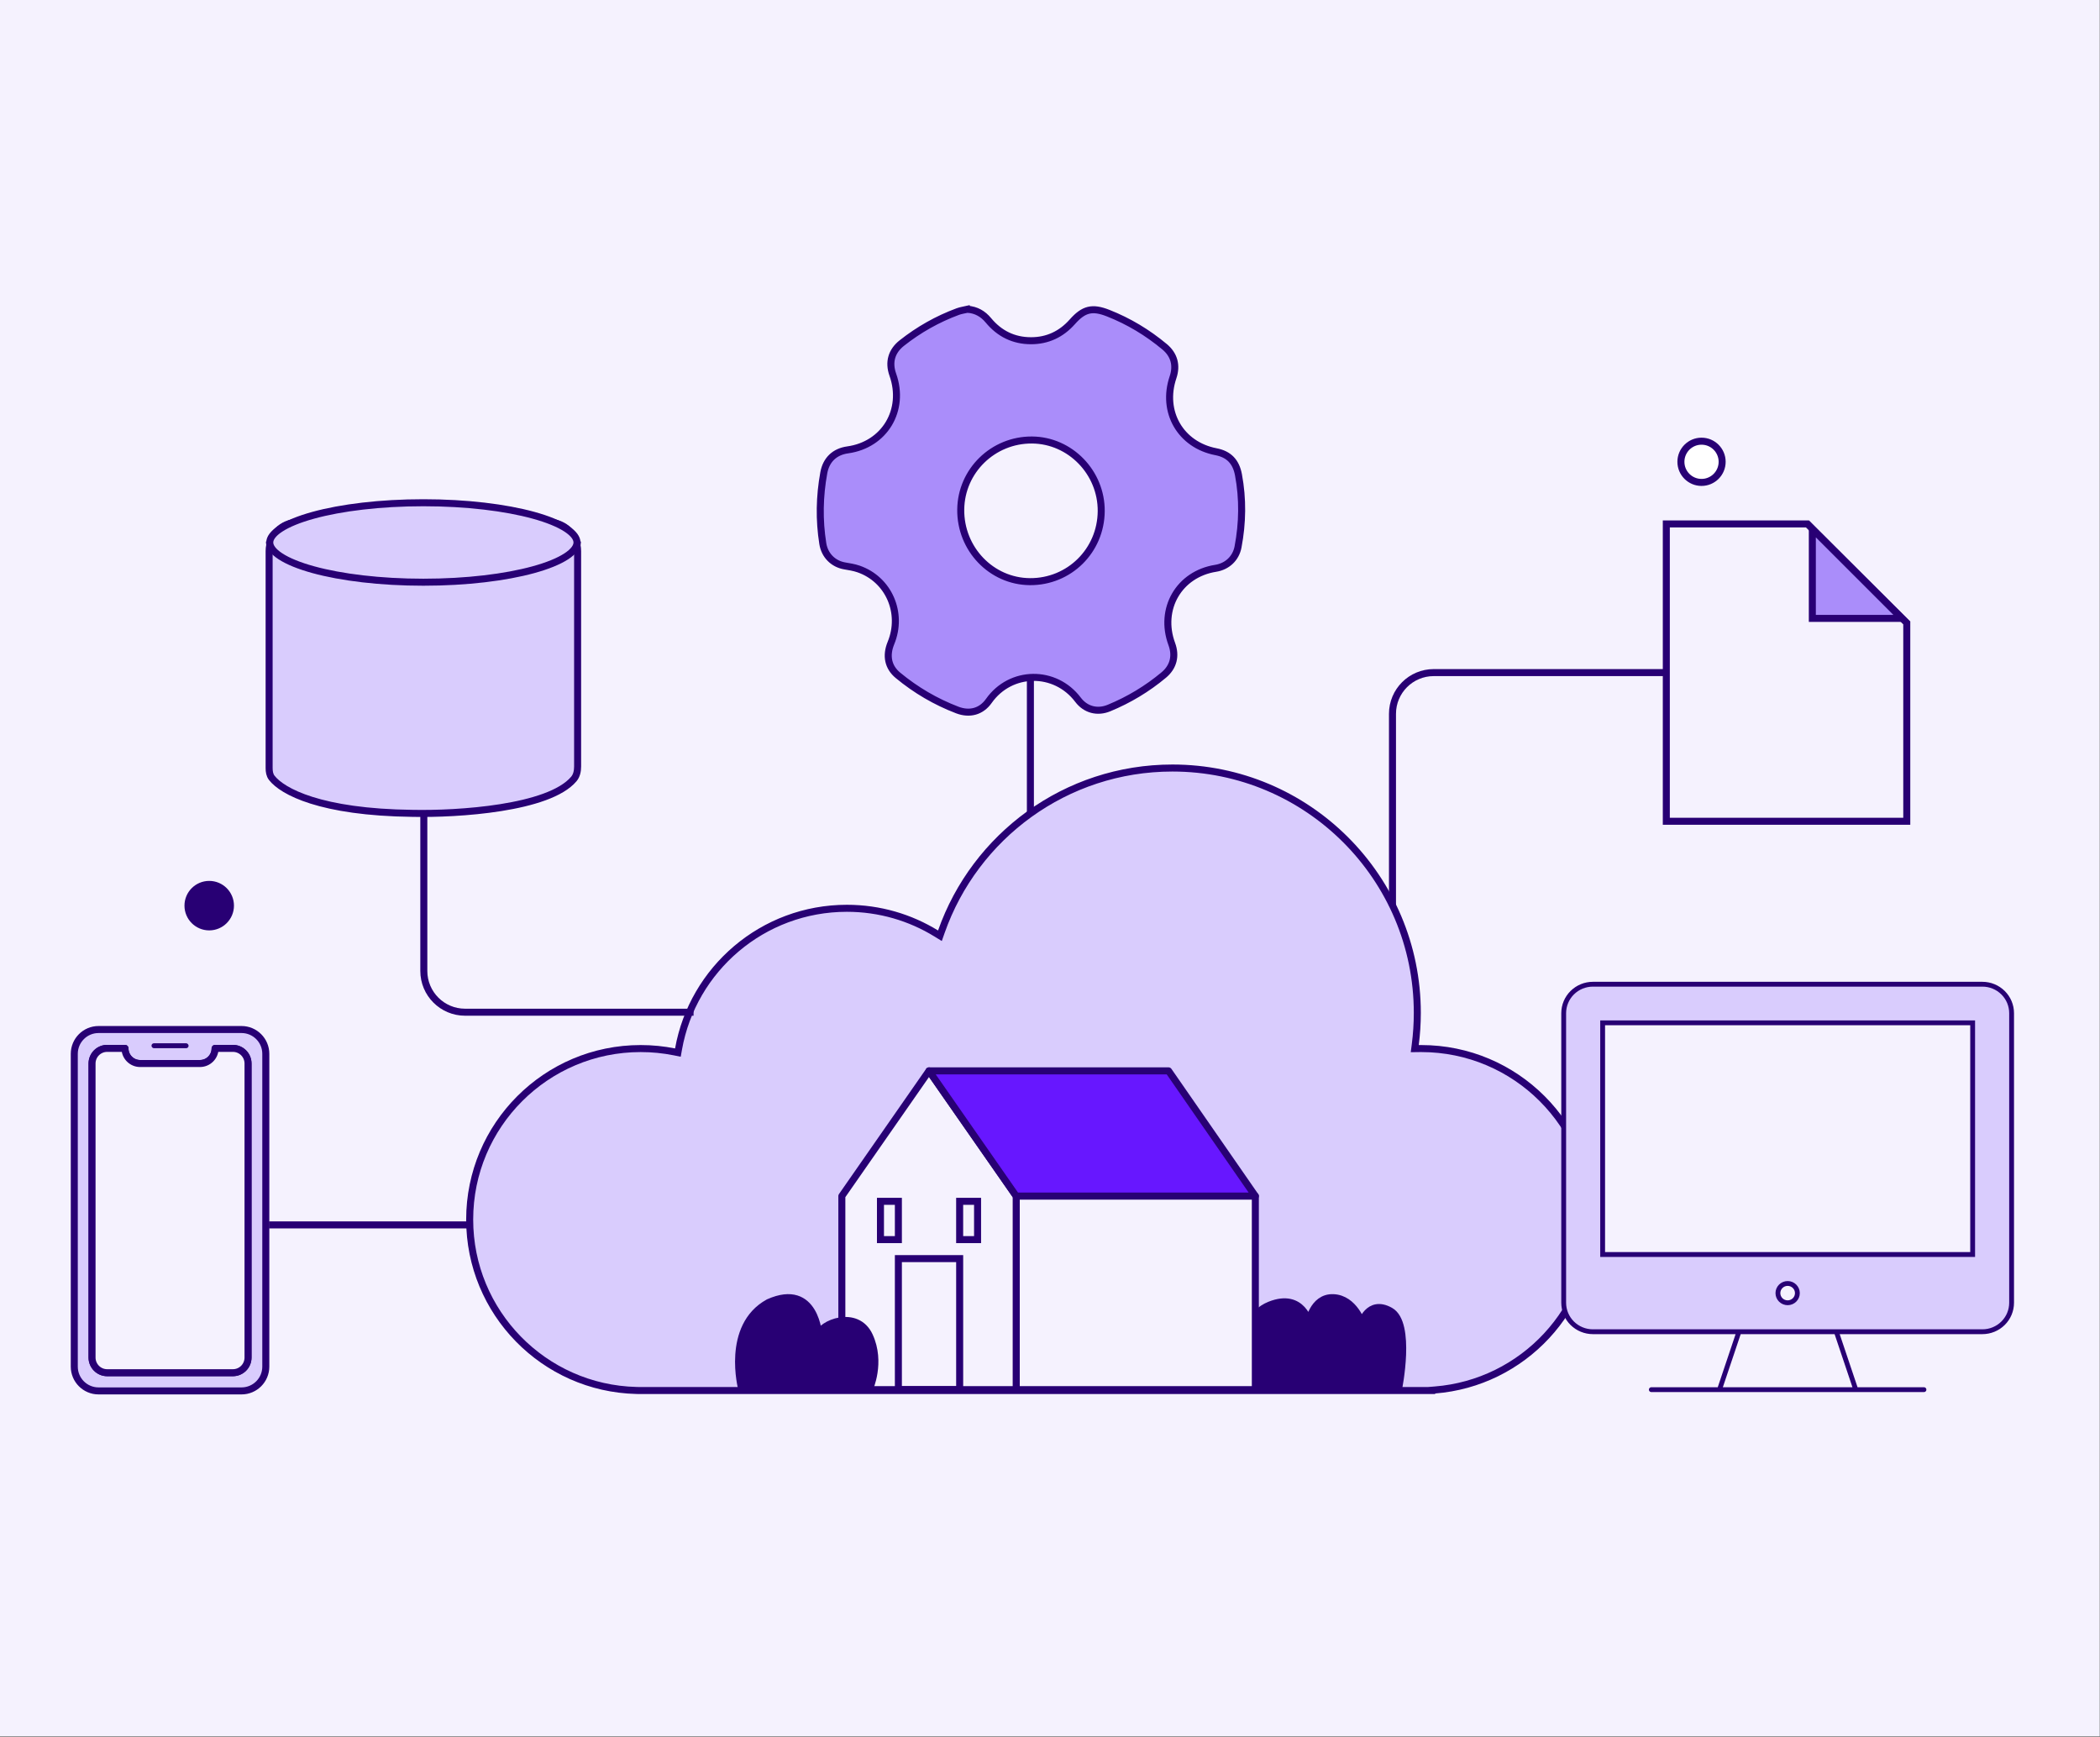 <svg width="898" height="743" viewBox="0 0 898 743" fill="none" xmlns="http://www.w3.org/2000/svg">
<rect x="0" y="0" width="898" height="743" fill="#808080" stroke="none"/>
<rect width="897.844" height="742.523" fill="#F5F2FE"/>
<path d="M605.196 446.73L604.973 448.447L606.704 448.423C607.053 448.418 607.401 448.415 607.751 448.415C648.133 448.415 680.869 481.152 680.869 521.534C680.869 559.95 651.243 591.448 613.592 594.423L612.211 594.533V594.653H273.045L272.126 594.631C232.593 593.656 200.844 561.303 200.844 521.534C200.844 481.152 233.58 448.415 273.963 448.415C278.899 448.415 283.721 448.904 288.38 449.836L289.882 450.136L290.151 448.628C296.252 414.409 326.16 388.43 362.133 388.43C376.143 388.43 389.228 392.369 400.347 399.199L401.931 400.172L402.548 398.418C416.875 357.66 455.707 328.445 501.358 328.445C559.188 328.445 606.068 375.325 606.068 433.155C606.068 437.756 605.771 442.287 605.196 446.73Z" fill="#D9CCFD" stroke="#280074" stroke-width="3"/>
<path d="M103.288 440.277H42.14C36.411 440.277 31.766 444.929 31.766 450.666V584.438C31.766 590.175 36.411 594.82 42.14 594.82H103.288C109.016 594.82 113.662 590.175 113.662 584.438V450.666C113.662 444.929 109.016 440.277 103.288 440.277ZM106.062 580.561C106.062 584.134 103.17 587.036 99.596 587.036H45.825C42.257 587.036 39.359 584.134 39.359 580.561V454.809C39.359 451.236 42.257 448.334 45.825 448.334H53.449C53.449 451.912 56.347 454.809 59.915 454.809H85.506C89.08 454.809 91.978 451.912 91.978 448.334H99.596C103.17 448.334 106.062 451.236 106.062 454.809V580.561Z" fill="#D9CCFD" stroke="#280074" stroke-width="3" stroke-linecap="round" stroke-linejoin="round"/>
<path d="M106.063 454.809V580.561C106.063 584.134 103.17 587.036 99.597 587.036H45.825C42.258 587.036 39.359 584.134 39.359 580.561V454.809C39.359 451.236 42.258 448.334 45.825 448.334H53.45C53.45 451.912 56.348 454.809 59.915 454.809H85.507C89.08 454.809 91.979 451.912 91.979 448.334H99.597C103.17 448.334 106.063 451.236 106.063 454.809Z" fill="#F5F2FE" stroke="#280074" stroke-width="3" stroke-linecap="round" stroke-linejoin="round"/>
<rect x="64.777" y="446.149" width="15.87" height="2.121" rx="1.06" fill="#280074"/>
<path d="M856.539 565.886C858.882 563.563 860.198 560.413 860.198 557.128V433.283C860.198 429.998 858.882 426.848 856.539 424.525C854.197 422.203 851.02 420.898 847.707 420.898H681.155C677.843 420.898 674.665 422.203 672.323 424.525C669.98 426.848 668.664 429.998 668.664 433.283V557.128C668.664 560.413 669.98 563.563 672.323 565.886C674.665 568.208 677.843 569.513 681.155 569.513H743.612H785.25H847.707C851.02 569.513 854.197 568.208 856.539 565.886Z" fill="#D9CCFD"/>
<path d="M847.707 569.513C851.02 569.513 854.197 568.208 856.539 565.886C858.882 563.563 860.198 560.413 860.198 557.128V433.283C860.198 429.998 858.882 426.848 856.539 424.525C854.197 422.203 851.02 420.898 847.707 420.898H681.155C677.843 420.898 674.665 422.203 672.323 424.525C669.98 426.848 668.664 429.998 668.664 433.283V557.128C668.664 560.413 669.98 563.563 672.323 565.886C674.665 568.208 677.843 569.513 681.155 569.513M847.707 569.513H681.155M847.707 569.513H785.25M681.155 569.513H743.612M706.138 594.282H822.724M743.612 569.513L735.285 594.282H793.578L785.25 569.513M743.612 569.513H785.25" stroke="#280074" stroke-width="2.063" stroke-linecap="round"/>
<path fill-rule="evenodd" clip-rule="evenodd" d="M843.544 536.487H685.32V437.41H843.544V536.487ZM768.596 553C768.596 554.095 768.157 555.145 767.376 555.919C766.596 556.693 765.537 557.128 764.432 557.128C763.328 557.128 762.269 556.693 761.488 555.919C760.707 555.145 760.268 554.095 760.268 553C760.268 551.905 760.707 550.855 761.488 550.081C762.269 549.306 763.328 548.871 764.432 548.871C765.537 548.871 766.596 549.306 767.376 550.081C768.157 550.855 768.596 551.905 768.596 553Z" fill="#F5F2FE" stroke="#280074" stroke-width="2.063" stroke-linecap="round"/>
<path d="M413.74 132.253C417.471 132.531 420.33 134.18 422.668 137.002C427.387 142.702 433.471 145.701 440.849 145.711C447.926 145.721 453.845 142.93 458.559 137.609C463.42 132.121 467.076 131.236 473.867 133.912C482.68 137.381 490.695 142.211 497.982 148.281C502.09 151.705 503.334 156.231 501.604 161.35C496.623 176.088 504.793 190.25 519.966 193.178C525.488 194.245 528.542 197.416 529.596 203.071C531.517 213.368 531.356 223.646 529.405 233.913C528.477 238.788 524.786 242.253 519.83 243.037C504.177 245.505 495.535 260.415 501.072 275.406C502.963 280.53 501.769 285.223 497.636 288.672C490.554 294.59 482.735 299.278 474.228 302.789C469.278 304.827 464.232 303.562 460.967 299.233C451.207 286.295 432.152 286.523 422.833 299.764C419.598 304.356 414.587 305.641 409.336 303.628C400.082 300.083 391.636 295.136 383.982 288.804C379.799 285.345 378.736 280.454 380.988 274.991C386.294 262.104 380 247.72 367.054 243.295C365.179 242.652 363.172 242.344 361.206 242.005C356.246 241.155 352.639 237.468 351.847 232.486C350.237 222.356 350.428 212.261 352.273 202.176C353.281 196.663 356.878 193.168 362.485 192.389C378.269 190.194 387.157 175.38 381.78 160.217C379.899 154.911 381.229 150.203 385.607 146.733C392.895 140.967 400.885 136.461 409.577 133.244C410.906 132.754 412.345 132.571 413.735 132.243L413.74 132.253ZM470.903 218.628C471.038 202.079 457.647 188.287 441.326 188.166C424.659 188.039 411.011 201.341 410.831 217.895C410.645 234.762 423.932 248.621 440.408 248.742C457.22 248.863 470.767 235.491 470.903 218.628Z" fill="#AA8DFA" stroke="#280074" stroke-width="3" stroke-miterlimit="10"/>
<path d="M440.617 289.719V348.015" stroke="#280074" stroke-width="3"/>
<path d="M181.234 347.842V415.235C181.234 424.973 189.129 432.868 198.868 432.868H296.58" stroke="#280074" stroke-width="3"/>
<path d="M115.02 523.827H201.364" stroke="#280074" stroke-width="3"/>
<path d="M815.373 351.207H712.547V224.063H772.888L815.373 266.391V351.207Z" fill="#F5F2FE" stroke="#280074" stroke-width="3"/>
<path d="M774.988 226.185L813.253 264.449H774.988V226.185Z" fill="#AA8DFA" stroke="#280074" stroke-width="3"/>
<path d="M531.461 593.984C531.461 593.984 526.575 564.903 543.079 558.327C556.903 552.818 559.734 566.102 559.734 566.102C559.734 566.102 561.42 554.84 570.169 555.209C578.918 555.577 582.289 566.102 582.289 566.102C582.289 566.102 585.319 555.71 594.409 560.849C603.499 565.989 597.78 593.993 597.78 593.993H531.461V593.984Z" fill="#280074" stroke="#280074" stroke-width="3.527" stroke-linejoin="round"/>
<path d="M536.807 511.494H434.543V594.282H536.807V511.494Z" fill="#F5F2FE" stroke="#280074" stroke-width="3" stroke-linejoin="round"/>
<path d="M359.988 511.494V594.282H434.544V511.494L397.261 457.953L359.988 511.494Z" fill="#F5F2FE" stroke="#280074" stroke-width="3" stroke-linejoin="round"/>
<path d="M397.258 457.953H499.69L536.805 511.494H434.541L397.258 457.953Z" fill="#6717FF" stroke="#280074" stroke-width="3" stroke-linejoin="round"/>
<path d="M410.372 538.244H384.164V594.282H410.372V538.244Z" stroke="#280074" stroke-width="3" stroke-miterlimit="10"/>
<path d="M384.164 513.744H376.504V530.12H384.164V513.744Z" stroke="#280074" stroke-width="3" stroke-miterlimit="10"/>
<path d="M418.027 513.744H410.367V530.12H418.027V513.744Z" stroke="#280074" stroke-width="3" stroke-miterlimit="10"/>
<path d="M371.533 593.993C371.533 593.993 376.75 582.671 371.533 571.369C366.317 560.068 351.133 566.103 349.882 571.348C349.882 571.348 348.737 548.329 328.739 557.258C310.346 567.367 317.425 593.962 317.425 593.962L371.533 593.983V593.993Z" fill="#280074" stroke="#280074" stroke-width="3.527" stroke-linejoin="round"/>
<path d="M595.453 387.297V305.269C595.453 295.53 603.348 287.635 613.086 287.635L712.665 287.635" stroke="#280074" stroke-width="3"/>
<path fill-rule="evenodd" clip-rule="evenodd" d="M98.282 387.297C98.282 392.166 94.334 396.113 89.465 396.113C84.596 396.113 80.648 392.166 80.648 387.297C80.648 382.427 84.596 378.48 89.465 378.48C94.334 378.48 98.282 382.427 98.282 387.297Z" fill="#280074" stroke="#280074" stroke-width="3.527"/>
<path fill-rule="evenodd" clip-rule="evenodd" d="M736.422 197.489C736.422 202.358 732.475 206.306 727.606 206.306C722.736 206.306 718.789 202.358 718.789 197.489C718.789 192.62 722.736 188.672 727.606 188.672C732.475 188.672 736.422 192.62 736.422 197.489Z" fill="white" stroke="#280074" stroke-width="3"/>
<path fill-rule="evenodd" clip-rule="evenodd" d="M136.658 243.443C148.891 246.467 165.12 248.052 180.906 248.052C198.012 248.052 214.106 246.315 226.229 243.188L226.23 243.187C230.695 242.039 235.473 240.469 239.137 238.435C242.918 236.336 244.922 234.079 245.027 231.779L245.03 231.716L245.035 231.668C245.035 231.668 245.035 231.667 245.035 231.666L245.036 231.633L245.036 231.576H248.41L248.41 231.592C248.41 231.664 248.411 231.816 248.395 231.985C248.176 236.17 244.676 239.219 240.774 241.385C236.738 243.626 231.634 245.282 227.071 246.455C214.595 249.673 198.203 251.426 180.906 251.426C164.941 251.426 148.424 249.827 135.848 246.719C129.574 245.168 124.171 243.215 120.296 240.827C116.478 238.473 113.727 235.421 113.727 231.576H117.101C117.101 233.629 118.567 235.797 122.067 237.954C125.511 240.078 130.528 241.928 136.658 243.443Z" fill="#280074"/>
<path d="M115.086 328.466V235.687C115.086 228.878 120.605 223.359 127.414 223.359H234.669C241.478 223.359 246.997 228.878 246.997 235.687V327.778C246.997 329.704 246.617 331.664 245.375 333.137C234.723 345.773 195.658 348.245 176.397 347.831C136.993 347.36 120.701 338.439 116.208 332.63C115.301 331.458 115.086 329.948 115.086 328.466Z" fill="#D9CCFD" stroke="#280074" stroke-width="3"/>
<path d="M246.732 231.989C246.732 233.754 245.415 235.795 242.134 237.93C238.918 240.023 234.164 241.965 228.155 243.619C216.16 246.92 199.503 248.981 181.044 248.981C162.585 248.981 145.928 246.92 133.933 243.619C127.924 241.965 123.17 240.023 119.954 237.93C116.673 235.795 115.355 233.754 115.355 231.989C115.355 230.224 116.673 228.183 119.954 226.048C123.17 223.955 127.924 222.013 133.933 220.359C145.928 217.058 162.585 214.997 181.044 214.997C199.503 214.997 216.16 217.058 228.155 220.359C234.164 222.013 238.918 223.955 242.134 226.048C245.415 228.183 246.732 230.224 246.732 231.989Z" fill="#D9CCFD" stroke="#280074" stroke-width="3"/>
</svg>
